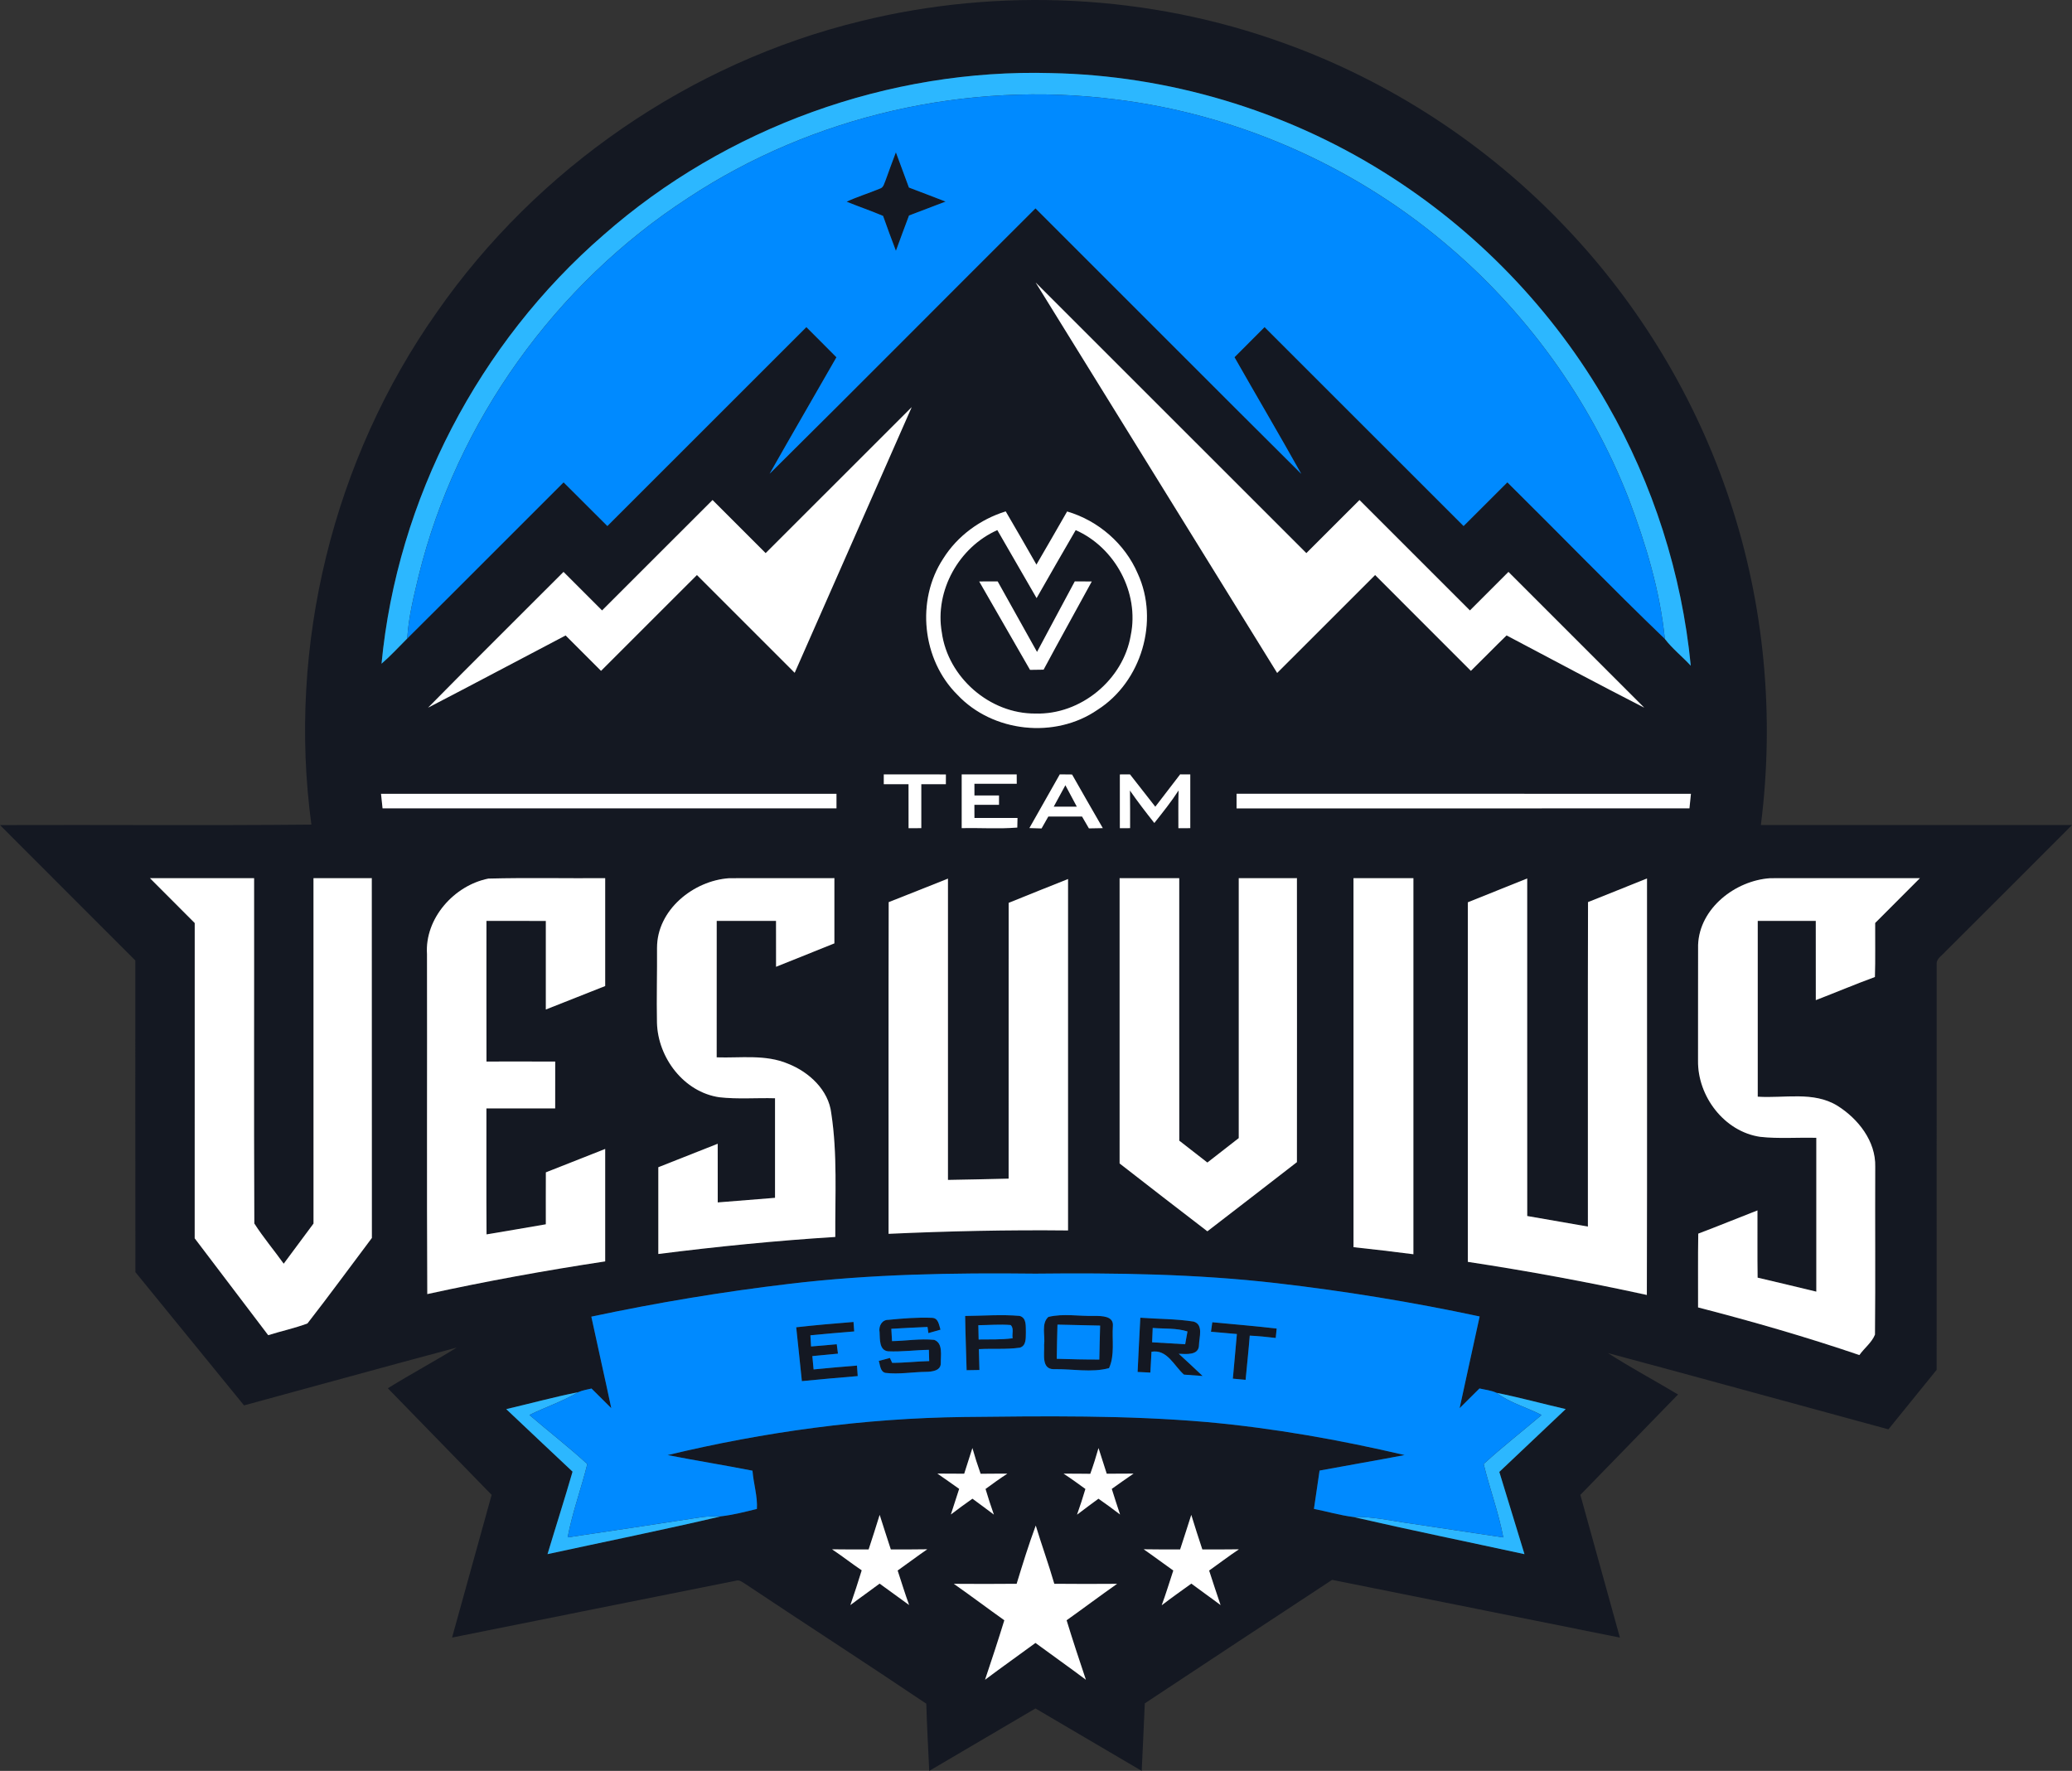 <?xml version="1.0" encoding="utf-8"?>
<!-- Generator: Adobe Illustrator 19.0.0, SVG Export Plug-In . SVG Version: 6.00 Build 0)  -->
<svg version="1.1" id="Layer_1" xmlns="http://www.w3.org/2000/svg" xmlns:xlink="http://www.w3.org/1999/xlink" x="0px" y="0px"
	 viewBox="370.7 136.562 662.94 566.648" style="enable-background:new 370.7 136.562 662.94 566.648;" xml:space="preserve">
<rect x="370.7" y="136.562" width="662.94" height="566.648" fill="#333333" stroke="none"/>
<style type="text/css">
	.st0{fill:#141822;}
	.st1{fill:#2CB7FF;}
	.st2{fill:#008AFF;}
	.st3{fill:#FFFFFF;}
</style>
<g id="_x23_141822ff">
	<path class="st0" d="M645.99,143.35c44.59-11,92.44-8.62,135.63,7.06c34.02,12.25,65.07,32.61,89.96,58.83
		c23.66,24.8,41.77,54.87,52.55,87.41c11.11,33.3,14.39,69.11,9.96,103.91c33.18,0,66.37-0.01,99.55,0
		c-13.49,13.51-26.97,27.03-40.51,40.5c-0.98,1.2-2.82,2.13-2.79,3.87c-0.02,43.31,0,86.63-0.01,129.95
		c-5.13,6.36-10.28,12.7-15.43,19.04c-29.92-8.11-59.8-16.39-89.75-24.41c7.31,4.7,14.99,8.79,22.44,13.26
		c-10.41,10.72-20.84,21.41-31.25,32.12c4.2,15.22,8.45,30.44,12.65,45.66c-30.69-6.15-61.39-12.31-92.08-18.47
		c-20,13.15-39.98,26.31-59.93,39.52c-0.3,7.2-0.65,14.4-0.99,21.61c-11.34-6.64-22.65-13.33-33.99-19.98
		c-11.34,6.65-22.65,13.34-33.99,19.98c-0.31-7.17-0.75-14.33-0.94-21.5c-19.12-12.88-38.5-25.37-57.67-38.17
		c-0.99-0.57-1.97-1.57-3.21-1.19c-30.29,6.02-60.56,12.15-90.85,18.2c4.21-15.23,8.45-30.44,12.66-45.66
		c-11.07-11.37-22.14-22.75-33.21-34.11c7.25-4.5,14.78-8.53,22.04-13.02c-22.71,6.04-45.36,12.34-68.05,18.5
		c-11.62-14.19-23.14-28.46-34.76-42.65c-0.05-33.24,0-66.47-0.02-99.71c-14.42-14.46-28.89-28.86-43.3-43.33
		c33.21-0.12,66.43,0.18,99.63-0.15c-7.73-57.12,6.92-116.86,40.14-163.96C542.48,190.47,591.51,156.62,645.99,143.35
		 M563.86,211.69c-39.91,34.57-66.07,84.63-71.09,137.25c2.92-2.51,5.51-5.36,8.23-8.07c16.72-16.61,33.33-33.33,50.02-49.97
		c4.68,4.65,9.33,9.33,14.01,13.98c21.23-21.2,42.43-42.45,63.67-63.65c3.2,3.22,6.43,6.41,9.62,9.65
		c-7.1,12.44-14.33,24.81-21.38,37.28c28.47-28.18,56.67-56.65,85.06-84.93c28.37,28.3,56.62,56.71,85.04,84.96
		c-6.98-12.51-14.28-24.86-21.36-37.32c3.19-3.23,6.41-6.43,9.62-9.64c21.24,21.2,42.44,42.45,63.68,63.65
		c4.67-4.65,9.31-9.33,14-13.98c16.85,16.65,33.32,33.69,50.39,50.1c2.39,3.13,5.6,5.66,8.3,8.58
		c-2.86-29.35-12.03-58.05-26.69-83.63c-17.23-30.18-42.11-55.95-71.6-74.33c-31.76-19.85-68.91-30.93-106.35-31.67
		C655.06,158.49,602.9,177.35,563.86,211.69 M702.06,226.96c25.73,41.65,51.52,83.28,77.27,124.93
		c10.46-10.44,20.88-20.9,31.34-31.33c10.21,10.22,20.44,20.43,30.64,30.66c3.84-3.75,7.56-7.61,11.42-11.34
		c14.66,7.74,29.28,15.56,44.04,23.12c-14.48-14.49-28.95-28.97-43.44-43.44c-4.11,4.11-8.22,8.22-12.33,12.33
		c-11.78-11.77-23.55-23.55-35.33-35.33c-5.68,5.65-11.33,11.33-17,16.99C759.79,284.7,730.93,255.81,702.06,226.96 M615.67,313.55
		c-5.67-5.66-11.34-11.32-16.99-16.99c-11.8,11.76-23.56,23.56-35.35,35.33c-4.11-4.11-8.21-8.23-12.33-12.33
		c-14.44,14.49-29,28.86-43.34,43.44c14.71-7.62,29.33-15.42,44.01-23.11c3.78,3.77,7.54,7.56,11.33,11.33
		c10.24-10.21,20.43-20.46,30.68-30.66c10.42,10.43,20.84,20.86,31.28,31.28c12.51-28.31,24.94-56.67,37.44-85
		C646.8,282.4,631.25,297.99,615.67,313.55 M672.48,315.32c-8.75,13.31-6.76,32.36,4.55,43.56c11.3,12.04,31.26,14.18,44.84,4.79
		c14.05-8.95,19.82-28.42,12.85-43.57c-4.09-9.55-12.63-16.96-22.59-19.87c-3.26,5.67-6.51,11.35-9.82,17
		c-3.25-5.69-6.51-11.38-9.83-17.03C684.33,302.73,677.02,308.05,672.48,315.32 M653.47,384.36c-0.01,1.04-0.01,2.08,0,3.13
		c2.64,0,5.28,0,7.92,0c0.01,4.69,0,9.38,0.01,14.07c1.35-0.01,2.71-0.02,4.07-0.01c-0.01-4.69-0.01-9.38,0-14.06
		c2.61,0,5.23,0,7.86,0c0-0.78,0.01-2.34,0.01-3.12C666.72,384.35,660.09,384.37,653.47,384.36 M678.4,384.36
		c-0.01,5.73,0,11.46,0,17.19c5.92-0.14,11.88,0.29,17.78-0.19c0.01-0.77,0.05-2.3,0.07-3.07c-4.6-0.01-9.19,0-13.78,0
		c-0.01-1.41-0.02-2.81-0.02-4.2c2.63-0.01,5.25-0.01,7.88-0.01c0-0.74,0-2.24,0-2.99c-2.62,0-5.25,0-7.86,0.01
		c0-0.94-0.01-2.81-0.01-3.75c4.52,0,9.03,0.01,13.55,0c-0.01-0.75-0.02-2.25-0.02-2.99C690.12,384.36,684.26,384.36,678.4,384.36
		 M748.29,384.35c-2.66,3.44-5.29,6.91-7.95,10.35c-2.71-3.45-5.39-6.92-8.1-10.35c-0.81,0-2.43,0.01-3.24,0.02
		c0,5.73,0,11.46,0,17.19c0.82,0,2.45-0.01,3.27-0.01c-0.01-4.02,0.03-8.03-0.04-12.04c2.46,3.56,5.11,6.99,7.8,10.39
		c2.69-3.4,5.41-6.78,7.76-10.42c-0.12,4.02-0.05,8.05-0.06,12.08c1.25-0.02,2.53-0.01,3.8-0.01c-0.01-5.73,0-11.46,0-17.19
		C750.44,384.35,749.36,384.35,748.29,384.35 M700.06,401.52c1.29,0.03,2.59,0.07,3.89,0.12c0.73-1.27,1.46-2.53,2.16-3.81
		c3.59-0.01,7.19-0.01,10.79,0c0.72,1.27,1.45,2.52,2.2,3.79c1.47-0.04,2.95-0.07,4.44-0.08c-3.29-5.71-6.59-11.41-9.83-17.15
		c-1.31-0.02-2.62-0.03-3.93-0.04C706.55,390.08,703.31,395.8,700.06,401.52 M492.61,390.56c0.16,1.55,0.32,3.1,0.49,4.66
		c48.41,0.01,96.82,0,145.23,0c0-1.56,0-3.11,0-4.66C589.76,390.55,541.19,390.55,492.61,390.56 M766.34,395.23
		c48.3-0.01,96.6,0,144.9-0.01c0.15-1.56,0.31-3.12,0.48-4.66c-48.46,0-96.92,0-145.38-0.01
		C766.33,392.11,766.33,393.66,766.34,395.23 M418.68,417.56c4.76,4.8,9.56,9.55,14.32,14.35c-0.01,33.62,0.01,67.25-0.01,100.88
		c7.82,10.35,15.7,20.66,23.52,31c4.16-1.32,8.48-2.22,12.56-3.76c7.02-9,13.74-18.24,20.61-27.35
		c-0.04-38.38,0.01-76.75-0.03-115.13c-6.21,0.01-12.43,0-18.65,0.01c0,36.83-0.01,73.67,0.01,110.51
		c-3.17,4.29-6.38,8.55-9.54,12.85c-3.09-4.32-6.54-8.4-9.4-12.87c-0.17-36.83-0.02-73.66-0.07-110.49
		C440.89,417.56,429.79,417.55,418.68,417.56 M507.32,441.88c0.08,36.25-0.1,72.51,0.09,108.76c18.85-4.12,37.84-7.57,56.92-10.46
		c0-12,0.01-23.99,0-35.98c-6.34,2.48-12.65,5.02-18.98,7.49c-0.03,5.54-0.01,11.08-0.01,16.62c-6.32,1.09-12.64,2.18-18.97,3.23
		c-0.09-13.44-0.02-26.88-0.04-40.31c7.34-0.01,14.67,0,22-0.01c0.01-5,0-9.99,0.01-14.98c-7.33-0.03-14.67-0.02-21.99-0.01
		c-0.03-15-0.01-30.01-0.01-45.01c6.33,0.01,12.66-0.01,19,0.02c-0.01,9.44-0.01,18.89,0,28.34c6.33-2.49,12.66-5.01,18.99-7.51
		c0-11.5,0.01-23.01,0-34.51c-12.45,0.09-24.91-0.19-37.35,0.13C516.03,419.84,506.56,430.43,507.32,441.88 M580.92,439.87
		c0.06,7.98-0.18,15.96-0.02,23.95c0.29,11.16,8.59,22.19,19.96,23.84c5.9,0.67,11.87,0.15,17.81,0.32
		c-0.01,10.62-0.01,21.24,0,31.86c-6.11,0.5-12.22,0.98-18.33,1.47c-0.02-6.26,0-12.52-0.01-18.77c-6.34,2.48-12.67,5-19,7.51
		c0,9.25,0,18.51,0,27.76c18.81-2.38,37.69-4.27,56.62-5.45c-0.09-13.2,0.72-26.5-1.29-39.6c-0.87-7.42-7.1-13.16-13.76-15.8
		c-7.25-3.1-15.26-1.81-22.9-2.07c0-14.56-0.01-29.12,0.01-43.67c6.33,0.01,12.65,0.01,18.98,0c0.02,4.89,0,9.79,0.01,14.69
		c6.22-2.49,12.44-5,18.66-7.49c0-6.96,0.02-13.91,0-20.87c-11.22,0.03-22.43-0.02-33.64,0.02
		C592.55,418.33,580.89,427.74,580.92,439.87 M655.04,425.23c-0.09,35.38-0.02,70.75-0.04,106.13c19.13-0.87,38.27-1.29,57.42-1.08
		c0-37.48-0.01-74.96,0-112.45c-6.35,2.5-12.67,5.09-19,7.63c-0.01,29.41,0,58.83-0.01,88.24c-6.47,0.13-12.94,0.33-19.41,0.41
		c-0.01-32.14,0.01-64.28,0-96.41C667.67,420.2,661.37,422.77,655.04,425.23 M728.92,417.56c0,30.43-0.01,60.85,0,91.28
		c9.34,7.26,18.68,14.52,28.08,21.71c9.58-7.33,19.09-14.76,28.65-22.13c0.04-30.29,0.02-60.58,0-90.87
		c-6.2,0.01-12.41,0-18.61,0.01c0,27.72,0,55.45,0,83.17c-3.35,2.6-6.69,5.22-10.04,7.82c-3-2.33-5.99-4.67-8.99-7
		c-0.03-28,0-55.99-0.01-83.99C741.64,417.55,735.28,417.55,728.92,417.56 M803.75,417.56c0,39.35-0.01,78.71,0.01,118.07
		c6.39,0.68,12.78,1.44,19.16,2.26c0-40.11,0-80.22,0-120.33C816.53,417.56,810.14,417.55,803.75,417.56 M840.34,425.28
		c-0.01,38.35-0.01,76.7,0,115.05c19.2,2.92,38.3,6.44,57.27,10.59c0.12-44.42,0.03-88.85,0.05-133.27
		c-6.3,2.5-12.56,5.09-18.87,7.56c-0.1,34.61-0.01,69.22-0.04,103.83c-6.47-1.13-12.95-2.23-19.41-3.38
		c-0.03-36,0.01-72.01-0.01-108.01C852.99,420.18,846.67,422.75,840.34,425.28 M914.01,438.88c-0.04,12.36,0.01,24.73-0.02,37.09
		c-0.15,11.38,8.41,22.71,19.92,24.36c5.95,0.65,11.95,0.15,17.92,0.31c0,16.41,0,32.81,0,49.22c-6.26-1.49-12.51-3.03-18.78-4.48
		c-0.11-7.17-0.02-14.34-0.05-21.51c-6.33,2.45-12.59,5.04-18.94,7.43c-0.13,7.86-0.03,15.73-0.06,23.61
		c17.37,4.48,34.63,9.45,51.61,15.24c1.57-2.22,3.99-4.02,4.99-6.54c0.17-17.9,0-35.81,0.08-53.71c0.21-8.18-5.46-15.36-12.11-19.53
		c-7.66-4.71-17.01-2.32-25.48-2.89c-0.01-18.76-0.01-37.51,0-56.26c6.19,0.01,12.38,0,18.57,0c0.01,8.45,0,16.91,0.01,25.36
		c6.32-2.43,12.56-5.07,18.91-7.4c0.18-5.76,0.04-11.52,0.08-17.28c4.77-4.79,9.56-9.55,14.32-14.34c-15.97,0-31.94-0.02-47.91,0.01
		C925.94,418.31,914.47,427.16,914.01,438.88 M623.06,547.39c-21.2,2.52-42.28,6.03-63.16,10.47c2.08,9.77,4.32,19.51,6.38,29.28
		c-2.12-2.08-4.22-4.18-6.32-6.28c-1.41,0.34-2.87,0.55-4.2,1.15c-7.75,1.56-15.39,3.64-23.09,5.44
		c7.08,6.65,14.11,13.38,21.22,20.01c-2.55,8.83-5.37,17.58-8.01,26.39c18.55-4.02,37.17-7.79,55.65-12.12
		c3.83-0.45,7.6-1.43,11.34-2.34c0.26-3.95-1.1-8.18-1.41-12.24c-9.03-1.77-18.13-3.23-27.16-4.99
		c31.01-7.45,62.81-11.81,94.72-12.19c25.94-0.29,51.95-0.62,77.82,1.62c21.32,1.93,42.44,5.68,63.28,10.56
		c-9.06,1.73-18.15,3.27-27.22,4.96c-0.61,4.08-1.19,8.17-1.8,12.26c4.2,0.83,8.33,2.06,12.58,2.59c18.2,4.19,36.52,7.94,54.78,11.9
		c-2.68-8.77-5.38-17.54-8.05-26.32c7.06-6.72,14.19-13.38,21.24-20.1c-7.39-1.7-14.71-3.72-22.15-5.21
		c-1.71-0.79-3.63-0.97-5.44-1.39c-2.11,2.1-4.22,4.21-6.35,6.3c2.08-9.79,4.31-19.55,6.41-29.34
		c-21.49-4.59-43.21-8.14-65.04-10.66c-25.58-2.95-51.38-3.32-77.11-3.04C675.64,543.8,649.23,544.24,623.06,547.39 M679.2,608.12
		c-2.86-0.01-5.72-0.01-8.58-0.04c2.35,1.59,4.64,3.26,6.97,4.89c-0.86,2.73-1.75,5.46-2.65,8.19c2.27-1.73,4.56-3.42,6.89-5.05
		c2.29,1.69,4.6,3.36,6.86,5.09c-0.96-2.71-1.85-5.44-2.67-8.2c2.29-1.68,4.59-3.35,6.98-4.9c-2.86,0.01-5.71,0-8.55,0.04
		c-0.97-2.71-1.85-5.46-2.63-8.23C680.97,602.65,680.07,605.38,679.2,608.12 M722.17,599.91c-0.78,2.77-1.65,5.52-2.63,8.24
		c-2.85-0.05-5.7-0.04-8.54-0.05c2.38,1.55,4.68,3.22,6.98,4.9c-0.82,2.76-1.71,5.5-2.68,8.22c2.25-1.74,4.57-3.41,6.85-5.11
		c2.34,1.61,4.63,3.32,6.91,5.05c-0.91-2.73-1.8-5.45-2.65-8.19c2.32-1.63,4.61-3.3,6.97-4.89c-2.87,0.03-5.72,0.03-8.58,0.04
		C723.92,605.38,723.02,602.65,722.17,599.91 M652.15,621.29c-1.11,3.71-2.35,7.38-3.53,11.06c-3.91,0-7.81,0.03-11.71-0.04
		c3.24,2.14,6.28,4.55,9.5,6.72c-1.13,3.73-2.37,7.43-3.63,11.12c3.08-2.34,6.26-4.54,9.35-6.87c3.16,2.26,6.3,4.55,9.44,6.85
		c-1.33-3.65-2.46-7.36-3.67-11.04c3.18-2.24,6.27-4.59,9.47-6.79c-3.89,0.08-7.77,0.04-11.65,0.06
		C654.53,628.67,653.31,624.99,652.15,621.29 M751.85,621.29c-1.16,3.7-2.38,7.38-3.57,11.07c-3.88-0.02-7.77,0.02-11.65-0.06
		c3.19,2.21,6.29,4.55,9.47,6.79c-1.23,3.71-2.35,7.46-3.71,11.12c3.11-2.38,6.3-4.65,9.48-6.93c3.09,2.33,6.27,4.53,9.35,6.87
		c-1.28-3.66-2.44-7.37-3.66-11.05c3.19-2.25,6.28-4.63,9.53-6.79c-3.91,0.07-7.81,0.03-11.7,0.05
		C754.19,628.67,752.96,625,751.85,621.29 M695.98,643.34c-6.7,0.08-13.4,0.05-20.1,0.01c5.44,3.81,10.74,7.81,16.16,11.66
		c-1.96,6.37-4.05,12.71-6.17,19.03c5.33-4,10.77-7.83,16.13-11.78c5.36,3.95,10.8,7.78,16.13,11.78
		c-2.12-6.32-4.22-12.66-6.17-19.03c5.42-3.85,10.72-7.85,16.16-11.66c-6.7,0.04-13.4,0.07-20.1-0.01
		c-1.81-6.27-4.04-12.39-5.93-18.63C699.82,630.83,697.89,637.09,695.98,643.34z"/>
	<path class="st0" d="M654.11,194.07c1.05-2.93,2.12-5.86,3.23-8.78c1.39,3.76,2.77,7.52,4.17,11.28c3.91,1.51,7.84,2.95,11.74,4.49
		c-3.89,1.51-7.81,2.97-11.71,4.46c-1.43,3.75-2.8,7.53-4.19,11.3c-1.4-3.72-2.81-7.43-4.11-11.17c-3.84-1.64-7.8-2.97-11.66-4.55
		c3.43-1.61,7.07-2.69,10.57-4.16C653.46,196.61,653.62,195.11,654.11,194.07z"/>
	<path class="st0" d="M672.03,338.92c-2.33-13.33,5.48-27.29,17.77-32.74c4.19,7.24,8.38,14.5,12.56,21.76
		c4.11-7.29,8.34-14.51,12.51-21.76c12.58,5.57,20.4,20.05,17.63,33.61c-2.39,14.29-16.03,25.56-30.53,25.09
		C687.41,365.01,673.99,353.33,672.03,338.92 M684,322.62c5.39,9.44,10.87,18.84,16.26,28.28c1.44-0.02,2.89-0.04,4.34-0.06
		c5.06-9.45,10.29-18.8,15.41-28.21c-1.82-0.01-3.63-0.02-5.43-0.03c-4.05,7.51-8.05,15.05-12.08,22.57
		c-4.22-7.51-8.39-15.04-12.59-22.56C687.94,322.61,685.96,322.61,684,322.62z"/>
	<path class="st0" d="M711.57,387.81c1.24,2.28,2.46,4.58,3.67,6.88c-2.47,0-4.95,0-7.41,0
		C709.07,392.39,710.32,390.1,711.57,387.81z"/>
	<path class="st0" d="M679.5,557.64c5.8-0.05,11.64-0.52,17.43-0.02c2.35,0.65,1.91,3.44,2,5.3c-0.05,1.73,0.19,4.26-1.94,4.87
		c-4.33,0.61-8.74,0.22-13.1,0.47c0.07,2.21,0.12,4.44,0.18,6.67c-1.37,0.01-2.74,0.04-4.1,0.07
		C679.82,569.21,679.58,563.43,679.5,557.64 M683.72,560.6c0.03,1.51,0.06,3.04,0.1,4.57c3.63-0.07,7.27,0.11,10.88-0.4
		c-0.28-1.37,0.52-3.21-0.66-4.23C690.61,560.26,687.16,560.57,683.72,560.6z"/>
	<path class="st0" d="M706.12,557.95c4.79-1.18,9.92-0.17,14.85-0.33c2.2,0.03,6.05-0.02,5.8,3.17c-0.33,4.46,0.67,9.4-1.23,13.54
		c-5.65,1.53-11.83,0.21-17.68,0.34c-4.11,0.02-2.92-5.11-3.1-7.78C705.17,564.01,703.75,560.1,706.12,557.95 M709.04,560.41
		c-0.13,3.64-0.16,7.29-0.23,10.94c4.54,0.14,9.08,0.25,13.62,0.24c0.05-3.63,0.17-7.25,0.26-10.87
		C718.13,560.6,713.58,560.53,709.04,560.41z"/>
	<path class="st0" d="M735.55,558.2c5.68,0.43,11.43,0.35,17.06,1.24c3.2,0.96,1.77,5.01,1.71,7.44c0.01,3.5-4.17,2.93-6.47,2.86
		c2.58,2.32,5.09,4.73,7.63,7.11c-2-0.14-3.99-0.28-5.97-0.44c-3.19-2.82-5.34-8.18-10.39-7.32c-0.12,2.22-0.24,4.44-0.36,6.67
		c-1.02-0.05-3.06-0.15-4.08-0.2C734.98,569.77,735.21,563.98,735.55,558.2 M739.51,561.48c-0.07,1.52-0.13,3.05-0.19,4.59
		c3.53,0.22,7.05,0.43,10.58,0.62c0.24-1.37,0.49-2.73,0.74-4.09C747.04,561.46,743.22,561.79,739.51,561.48z"/>
	<path class="st0" d="M652.12,562.85c-0.36-1.88,0.71-4.02,2.83-3.97c4.62-0.45,9.29-0.84,13.93-0.64c2.08,0.04,2.24,2.28,2.74,3.79
		c-1.3,0.36-2.59,0.73-3.88,1.1c-0.07-0.49-0.21-1.48-0.28-1.97c-3.87,0.15-7.72,0.37-11.58,0.59c0.06,0.99,0.17,2.96,0.23,3.94
		c4.5-0.07,9.02-0.86,13.51-0.4c2.88,1.1,2.02,5.04,2.09,7.48c0,2.43-2.83,2.71-4.65,2.75c-4.35,0.04-8.72,0.86-13.05,0.34
		c-1.73-0.4-1.68-2.51-2.15-3.83c0.89-0.24,2.68-0.72,3.57-0.95c0.18,0.39,0.54,1.17,0.72,1.56c3.95,0.02,7.9-0.47,11.85-0.56
		c-0.02-0.9-0.08-2.7-0.1-3.6c-4.35,0.06-8.69,0.67-13.03,0.47C651.94,568.67,652.25,564.96,652.12,562.85z"/>
	<path class="st0" d="M625.45,561.26c6.1-0.69,12.21-1.21,18.33-1.7c0.06,0.76,0.17,2.27,0.23,3.03c-4.68,0.37-9.35,0.79-14.02,1.24
		c0.06,0.89,0.16,2.68,0.21,3.57c2.74-0.21,5.48-0.45,8.22-0.71c0.12,0.99,0.25,2,0.39,3.01c-2.74,0.25-5.47,0.51-8.2,0.78
		c0.12,1.41,0.26,2.84,0.4,4.27c4.62-0.46,9.25-0.87,13.88-1.23c0.06,0.84,0.18,2.52,0.24,3.36c-5.97,0.48-11.92,1.04-17.87,1.61
		C626.65,572.75,626.08,567,625.45,561.26z"/>
	<path class="st0" d="M758.15,562.69c0.14-1.02,0.28-2.03,0.43-3.04c6.86,0.66,13.74,1.22,20.59,2.02c-0.07,0.75-0.22,2.26-0.3,3.01
		c-2.76-0.33-5.53-0.61-8.31-0.75c-0.37,4.72-0.89,9.43-1.33,14.15c-1.37-0.14-2.73-0.26-4.08-0.38c0.42-4.76,0.89-9.52,1.29-14.28
		C763.67,563.18,760.91,562.94,758.15,562.69z"/>
</g>
<g id="_x23_2cb7ffff">
	<path class="st1" d="M563.86,211.69c39.04-34.34,91.2-53.2,143.17-51.74c37.44,0.74,74.59,11.82,106.35,31.67
		c29.49,18.38,54.37,44.15,71.6,74.33c14.66,25.58,23.83,54.28,26.69,83.63c-2.7-2.92-5.91-5.45-8.3-8.58
		c-1.55-15.4-6.07-30.37-11.54-44.8c-12.45-31.98-33.25-60.6-59.65-82.51c-29.58-24.66-66.33-40.63-104.56-45.33
		c-47.37-6.04-96.76,5.15-136.66,31.46c-42.56,27.6-74.12,71.64-86.29,120.91c-1.59,6.64-3.27,13.3-3.67,20.14
		c-2.72,2.71-5.31,5.56-8.23,8.07C497.79,296.32,523.95,246.26,563.86,211.69z"/>
	<path class="st1" d="M532.67,587.45c7.7-1.8,15.34-3.88,23.09-5.44c-4.98,2.95-10.49,4.76-15.67,7.31
		c6.14,5.28,12.55,10.23,18.52,15.71c-1.93,7.86-4.8,15.49-6.29,23.46c14.22-2.1,28.43-4.25,42.64-6.44
		c2.17-0.32,4.37-0.31,6.57-0.32c-18.48,4.33-37.1,8.1-55.65,12.12c2.64-8.81,5.46-17.56,8.01-26.39
		C546.78,600.83,539.75,594.1,532.67,587.45z"/>
	<path class="st1" d="M849.5,582.23c7.44,1.49,14.76,3.51,22.15,5.21c-7.05,6.72-14.18,13.38-21.24,20.1
		c2.67,8.78,5.37,17.55,8.05,26.32c-18.26-3.96-36.58-7.71-54.78-11.9c6.2-0.21,12.25,1.27,18.36,2.09
		c9.88,1.46,19.75,3.01,29.64,4.45c-1.49-7.98-4.37-15.61-6.28-23.49c5.97-5.45,12.35-10.44,18.52-15.67
		C859.17,586.85,853.83,585.5,849.5,582.23z"/>
</g>
<g id="_x23_008affff">
	<path class="st2" d="M590.96,199.82c39.9-26.31,89.29-37.5,136.66-31.46c38.23,4.7,74.98,20.67,104.56,45.33
		c26.4,21.91,47.2,50.53,59.65,82.51c5.47,14.43,9.99,29.4,11.54,44.8c-17.07-16.41-33.54-33.45-50.39-50.1
		c-4.69,4.65-9.33,9.33-14,13.98c-21.24-21.2-42.44-42.45-63.68-63.65c-3.21,3.21-6.43,6.41-9.62,9.64
		c7.08,12.46,14.38,24.81,21.36,37.32c-28.42-28.25-56.67-56.66-85.04-84.96c-28.39,28.28-56.59,56.75-85.06,84.93
		c7.05-12.47,14.28-24.84,21.38-37.28c-3.19-3.24-6.42-6.43-9.62-9.65c-21.24,21.2-42.44,42.45-63.67,63.65
		c-4.68-4.65-9.33-9.33-14.01-13.98c-16.69,16.64-33.3,33.36-50.02,49.97c0.4-6.84,2.08-13.5,3.67-20.14
		C516.84,271.46,548.4,227.42,590.96,199.82 M654.11,194.07c-0.49,1.04-0.65,2.54-1.96,2.87c-3.5,1.47-7.14,2.55-10.57,4.16
		c3.86,1.58,7.82,2.91,11.66,4.55c1.3,3.74,2.71,7.45,4.11,11.17c1.39-3.77,2.76-7.55,4.19-11.3c3.9-1.49,7.82-2.95,11.71-4.46
		c-3.9-1.54-7.83-2.98-11.74-4.49c-1.4-3.76-2.78-7.52-4.17-11.28C656.23,188.21,655.16,191.14,654.11,194.07z"/>
	<path class="st2" d="M623.06,547.39c26.17-3.15,52.58-3.59,78.91-3.29c25.73-0.28,51.53,0.09,77.11,3.04
		c21.83,2.52,43.55,6.07,65.04,10.66c-2.1,9.79-4.33,19.55-6.41,29.34c2.13-2.09,4.24-4.2,6.35-6.3c1.81,0.42,3.73,0.6,5.44,1.39
		c4.33,3.27,9.67,4.62,14.42,7.11c-6.17,5.23-12.55,10.22-18.52,15.67c1.91,7.88,4.79,15.51,6.28,23.49
		c-9.89-1.44-19.76-2.99-29.64-4.45c-6.11-0.82-12.16-2.3-18.36-2.09c-4.25-0.53-8.38-1.76-12.58-2.59
		c0.61-4.09,1.19-8.18,1.8-12.26c9.07-1.69,18.16-3.23,27.22-4.96c-20.84-4.88-41.96-8.63-63.28-10.56
		c-25.87-2.24-51.88-1.91-77.82-1.62c-31.91,0.38-63.71,4.74-94.72,12.19c9.03,1.76,18.13,3.22,27.16,4.99
		c0.31,4.06,1.67,8.29,1.41,12.24c-3.74,0.91-7.51,1.89-11.34,2.34c-2.2,0.01-4.4,0-6.57,0.32c-14.21,2.19-28.42,4.34-42.64,6.44
		c1.49-7.97,4.36-15.6,6.29-23.46c-5.97-5.48-12.38-10.43-18.52-15.71c5.18-2.55,10.69-4.36,15.67-7.31c1.33-0.6,2.79-0.81,4.2-1.15
		c2.1,2.1,4.2,4.2,6.32,6.28c-2.06-9.77-4.3-19.51-6.38-29.28C580.78,553.42,601.86,549.91,623.06,547.39 M679.5,557.64
		c0.08,5.79,0.32,11.57,0.47,17.36c1.36-0.03,2.73-0.06,4.1-0.07c-0.06-2.23-0.11-4.46-0.18-6.67c4.36-0.25,8.77,0.14,13.1-0.47
		c2.13-0.61,1.89-3.14,1.94-4.87c-0.09-1.86,0.35-4.65-2-5.3C691.14,557.12,685.3,557.59,679.5,557.64 M706.12,557.95
		c-2.37,2.15-0.95,6.06-1.36,8.94c0.18,2.67-1.01,7.8,3.1,7.78c5.85-0.13,12.03,1.19,17.68-0.34c1.9-4.14,0.9-9.08,1.23-13.54
		c0.25-3.19-3.6-3.14-5.8-3.17C716.04,557.78,710.91,556.77,706.12,557.95 M735.55,558.2c-0.34,5.78-0.57,11.57-0.87,17.36
		c1.02,0.05,3.06,0.15,4.08,0.2c0.12-2.23,0.24-4.45,0.36-6.67c5.05-0.86,7.2,4.5,10.39,7.32c1.98,0.16,3.97,0.3,5.97,0.44
		c-2.54-2.38-5.05-4.79-7.63-7.11c2.3,0.07,6.48,0.64,6.47-2.86c0.06-2.43,1.49-6.48-1.71-7.44
		C746.98,558.55,741.23,558.63,735.55,558.2 M652.12,562.85c0.13,2.11-0.18,5.82,2.75,6.1c4.34,0.2,8.68-0.41,13.03-0.47
		c0.02,0.9,0.08,2.7,0.1,3.6c-3.95,0.09-7.9,0.58-11.85,0.56c-0.18-0.39-0.54-1.17-0.72-1.56c-0.89,0.23-2.68,0.71-3.57,0.95
		c0.47,1.32,0.42,3.43,2.15,3.83c4.33,0.52,8.7-0.3,13.05-0.34c1.82-0.04,4.65-0.32,4.65-2.75c-0.07-2.44,0.79-6.38-2.09-7.48
		c-4.49-0.46-9.01,0.33-13.51,0.4c-0.06-0.98-0.17-2.95-0.23-3.94c3.86-0.22,7.71-0.44,11.58-0.59c0.07,0.49,0.21,1.48,0.28,1.97
		c1.29-0.37,2.58-0.74,3.88-1.1c-0.5-1.51-0.66-3.75-2.74-3.79c-4.64-0.2-9.31,0.19-13.93,0.64
		C652.83,558.83,651.76,560.97,652.12,562.85 M625.45,561.26c0.63,5.74,1.2,11.49,1.81,17.23c5.95-0.57,11.9-1.13,17.87-1.61
		c-0.06-0.84-0.18-2.52-0.24-3.36c-4.63,0.36-9.26,0.77-13.88,1.23c-0.14-1.43-0.28-2.86-0.4-4.27c2.73-0.27,5.46-0.53,8.2-0.78
		c-0.14-1.01-0.27-2.02-0.39-3.01c-2.74,0.26-5.48,0.5-8.22,0.71c-0.05-0.89-0.15-2.68-0.21-3.57c4.67-0.45,9.34-0.87,14.02-1.24
		c-0.06-0.76-0.17-2.27-0.23-3.03C637.66,560.05,631.55,560.57,625.45,561.26 M758.15,562.69c2.76,0.25,5.52,0.49,8.29,0.73
		c-0.4,4.76-0.87,9.52-1.29,14.28c1.35,0.12,2.71,0.24,4.08,0.38c0.44-4.72,0.96-9.43,1.33-14.15c2.78,0.14,5.55,0.42,8.31,0.75
		c0.08-0.75,0.23-2.26,0.3-3.01c-6.85-0.8-13.73-1.36-20.59-2.02C758.43,560.66,758.29,561.67,758.15,562.69z"/>
	<path class="st2" d="M683.72,560.6c3.44-0.03,6.89-0.34,10.32-0.06c1.18,1.02,0.38,2.86,0.66,4.23c-3.61,0.51-7.25,0.33-10.88,0.4
		C683.78,563.64,683.75,562.11,683.72,560.6z"/>
	<path class="st2" d="M709.04,560.41c4.54,0.12,9.09,0.19,13.65,0.31c-0.09,3.62-0.21,7.24-0.26,10.87
		c-4.54,0.01-9.08-0.1-13.62-0.24C708.88,567.7,708.91,564.05,709.04,560.41z"/>
	<path class="st2" d="M739.51,561.48c3.71,0.31,7.53-0.02,11.13,1.12c-0.25,1.36-0.5,2.72-0.74,4.09c-3.53-0.19-7.05-0.4-10.58-0.62
		C739.38,564.53,739.44,563,739.51,561.48z"/>
</g>
<g id="_x23_ffffffff">
	<path class="st3" d="M702.06,226.96c28.87,28.85,57.73,57.74,86.61,86.59c5.67-5.66,11.32-11.34,17-16.99
		c11.78,11.78,23.55,23.56,35.33,35.33c4.11-4.11,8.22-8.22,12.33-12.33c14.49,14.47,28.96,28.95,43.44,43.44
		c-14.76-7.56-29.38-15.38-44.04-23.12c-3.86,3.73-7.58,7.59-11.42,11.34c-10.2-10.23-20.43-20.44-30.64-30.66
		c-10.46,10.43-20.88,20.89-31.34,31.33C753.58,310.24,727.79,268.61,702.06,226.96z"/>
	<path class="st3" d="M615.67,313.55c15.58-15.56,31.13-31.15,46.73-46.71c-12.5,28.33-24.93,56.69-37.44,85
		c-10.44-10.42-20.86-20.85-31.28-31.28c-10.25,10.2-20.44,20.45-30.68,30.66c-3.79-3.77-7.55-7.56-11.33-11.33
		c-14.68,7.69-29.3,15.49-44.01,23.11c14.34-14.58,28.9-28.95,43.34-43.44c4.12,4.1,8.22,8.22,12.33,12.33
		c11.79-11.77,23.55-23.57,35.35-35.33C604.33,302.23,610,307.89,615.67,313.55z"/>
	<path class="st3" d="M672.48,315.32c4.54-7.27,11.85-12.59,20-15.12c3.32,5.65,6.58,11.34,9.83,17.03c3.31-5.65,6.56-11.33,9.82-17
		c9.96,2.91,18.5,10.32,22.59,19.87c6.97,15.15,1.2,34.62-12.85,43.57c-13.58,9.39-33.54,7.25-44.84-4.79
		C665.72,347.68,663.73,328.63,672.48,315.32 M672.03,338.92c1.96,14.41,15.38,26.09,29.94,25.96c14.5,0.47,28.14-10.8,30.53-25.09
		c2.77-13.56-5.05-28.04-17.63-33.61c-4.17,7.25-8.4,14.47-12.51,21.76c-4.18-7.26-8.37-14.52-12.56-21.76
		C677.51,311.63,669.7,325.59,672.03,338.92z"/>
	<path class="st3" d="M684,322.62c1.96-0.01,3.94-0.01,5.91-0.01c4.2,7.52,8.37,15.05,12.59,22.56c4.03-7.52,8.03-15.06,12.08-22.57
		c1.8,0.01,3.61,0.02,5.43,0.03c-5.12,9.41-10.35,18.76-15.41,28.21c-1.45,0.02-2.9,0.04-4.34,0.06
		C694.87,341.46,689.39,332.06,684,322.62z"/>
	<path class="st3" d="M653.47,384.36c6.62,0.01,13.25-0.01,19.87,0.01c0,0.78-0.01,2.34-0.01,3.12c-2.63,0-5.25,0-7.86,0
		c-0.01,4.68-0.01,9.37,0,14.06c-1.36-0.01-2.72,0-4.07,0.01c-0.01-4.69,0-9.38-0.01-14.07c-2.64,0-5.28,0-7.92,0
		C653.46,386.44,653.46,385.4,653.47,384.36z"/>
	<path class="st3" d="M678.4,384.36c5.86,0,11.72,0,17.59,0c0,0.74,0.01,2.24,0.02,2.99c-4.52,0.01-9.03,0-13.55,0
		c0,0.94,0.01,2.81,0.01,3.75c2.61-0.01,5.24-0.01,7.86-0.01c0,0.75,0,2.25,0,2.99c-2.63,0-5.25,0-7.88,0.01
		c0,1.39,0.01,2.79,0.02,4.2c4.59,0,9.18-0.01,13.78,0c-0.02,0.77-0.06,2.3-0.07,3.07c-5.9,0.48-11.86,0.05-17.78,0.19
		C678.4,395.82,678.39,390.09,678.4,384.36z"/>
	<path class="st3" d="M748.29,384.35c1.07,0,2.15,0,3.24,0.01c0,5.73-0.01,11.46,0,17.19c-1.27,0-2.55-0.01-3.8,0.01
		c0.01-4.03-0.06-8.06,0.06-12.08c-2.35,3.64-5.07,7.02-7.76,10.42c-2.69-3.4-5.34-6.83-7.8-10.39c0.07,4.01,0.03,8.02,0.04,12.04
		c-0.82,0-2.45,0.01-3.27,0.01c0-5.73,0-11.46,0-17.19c0.81-0.01,2.43-0.02,3.24-0.02c2.71,3.43,5.39,6.9,8.1,10.35
		C743,391.26,745.63,387.79,748.29,384.35z"/>
	<path class="st3" d="M700.06,401.52c3.25-5.72,6.49-11.44,9.72-17.17c1.31,0.01,2.62,0.02,3.93,0.04
		c3.24,5.74,6.54,11.44,9.83,17.15c-1.49,0.01-2.97,0.04-4.44,0.08c-0.75-1.27-1.48-2.52-2.2-3.79c-3.6-0.01-7.2-0.01-10.79,0
		c-0.7,1.28-1.43,2.54-2.16,3.81C702.65,401.59,701.35,401.55,700.06,401.52 M711.57,387.81c-1.25,2.29-2.5,4.58-3.74,6.88
		c2.46,0,4.94,0,7.41,0C714.03,392.39,712.81,390.09,711.57,387.81z"/>
	<path class="st3" d="M492.61,390.56c48.58-0.01,97.15-0.01,145.72,0c0,1.55,0,3.1,0,4.66c-48.41,0-96.82,0.01-145.23,0
		C492.93,393.66,492.77,392.11,492.61,390.56z"/>
	<path class="st3" d="M766.34,395.23c-0.01-1.57-0.01-3.12,0-4.68c48.46,0.01,96.92,0.01,145.38,0.01c-0.17,1.54-0.33,3.1-0.48,4.66
		C862.94,395.23,814.64,395.22,766.34,395.23z"/>
	<path class="st3" d="M418.68,417.56c11.11-0.01,22.21,0,33.32,0c0.05,36.83-0.1,73.66,0.07,110.49c2.86,4.47,6.31,8.55,9.4,12.87
		c3.16-4.3,6.37-8.56,9.54-12.85c-0.02-36.84-0.01-73.68-0.01-110.51c6.22-0.01,12.44,0,18.65-0.01
		c0.04,38.38-0.01,76.75,0.03,115.13c-6.87,9.11-13.59,18.35-20.61,27.35c-4.08,1.54-8.4,2.44-12.56,3.76
		c-7.82-10.34-15.7-20.65-23.52-31c0.02-33.63,0-67.26,0.01-100.88C428.24,427.11,423.44,422.36,418.68,417.56z"/>
	<path class="st3" d="M507.32,441.88c-0.76-11.45,8.71-22.04,19.66-24.19c12.44-0.32,24.9-0.04,37.35-0.13
		c0.01,11.5,0,23.01,0,34.51c-6.33,2.5-12.66,5.02-18.99,7.51c-0.01-9.45-0.01-18.9,0-28.34c-6.34-0.03-12.67-0.01-19-0.02
		c0,15-0.02,30.01,0.01,45.01c7.32-0.01,14.66-0.02,21.99,0.01c-0.01,4.99,0,9.98-0.01,14.98c-7.33,0.01-14.66,0-22,0.01
		c0.02,13.43-0.05,26.87,0.04,40.31c6.33-1.05,12.65-2.14,18.97-3.23c0-5.54-0.02-11.08,0.01-16.62c6.33-2.47,12.64-5.01,18.98-7.49
		c0.01,11.99,0,23.98,0,35.98c-19.08,2.89-38.07,6.34-56.92,10.46C507.22,514.39,507.4,478.13,507.32,441.88z"/>
	<path class="st3" d="M580.92,439.87c-0.03-12.13,11.63-21.54,23.1-22.3c11.21-0.04,22.42,0.01,33.64-0.02
		c0.02,6.96,0,13.91,0,20.87c-6.22,2.49-12.44,5-18.66,7.49c-0.01-4.9,0.01-9.8-0.01-14.69c-6.33,0.01-12.65,0.01-18.98,0
		c-0.02,14.55-0.01,29.11-0.01,43.67c7.64,0.26,15.65-1.03,22.9,2.07c6.66,2.64,12.89,8.38,13.76,15.8c2.01,13.1,1.2,26.4,1.29,39.6
		c-18.93,1.18-37.81,3.07-56.62,5.45c0-9.25,0-18.51,0-27.76c6.33-2.51,12.66-5.03,19-7.51c0.01,6.25-0.01,12.51,0.01,18.77
		c6.11-0.49,12.22-0.97,18.33-1.47c-0.01-10.62-0.01-21.24,0-31.86c-5.94-0.17-11.91,0.35-17.81-0.32
		c-11.37-1.65-19.67-12.68-19.96-23.84C580.74,455.83,580.98,447.85,580.92,439.87z"/>
	<path class="st3" d="M655.04,425.23c6.33-2.46,12.63-5.03,18.96-7.53c0.01,32.13-0.01,64.27,0,96.41
		c6.47-0.08,12.94-0.28,19.41-0.41c0.01-29.41,0-58.83,0.01-88.24c6.33-2.54,12.65-5.13,19-7.63c-0.01,37.49,0,74.97,0,112.45
		c-19.15-0.21-38.29,0.21-57.42,1.08C655.02,495.98,654.95,460.61,655.04,425.23z"/>
	<path class="st3" d="M728.92,417.56c6.36-0.01,12.72-0.01,19.08,0c0.01,28-0.02,55.99,0.01,83.99c3,2.33,5.99,4.67,8.99,7
		c3.35-2.6,6.69-5.22,10.04-7.82c0-27.72,0-55.45,0-83.17c6.2-0.01,12.41,0,18.61-0.01c0.02,30.29,0.04,60.58,0,90.87
		c-9.56,7.37-19.07,14.8-28.65,22.13c-9.4-7.19-18.74-14.45-28.08-21.71C728.91,478.41,728.92,447.99,728.92,417.56z"/>
	<path class="st3" d="M803.75,417.56c6.39-0.01,12.78,0,19.17,0c0,40.11,0,80.22,0,120.33c-6.38-0.82-12.77-1.58-19.16-2.26
		C803.74,496.27,803.75,456.91,803.75,417.56z"/>
	<path class="st3" d="M840.34,425.28c6.33-2.53,12.65-5.1,18.99-7.63c0.02,36-0.02,72.01,0.01,108.01
		c6.46,1.15,12.94,2.25,19.41,3.38c0.03-34.61-0.06-69.22,0.04-103.83c6.31-2.47,12.57-5.06,18.87-7.56
		c-0.02,44.42,0.07,88.85-0.05,133.27c-18.97-4.15-38.07-7.67-57.27-10.59C840.33,501.98,840.33,463.63,840.34,425.28z"/>
	<path class="st3" d="M914.01,438.88c0.46-11.72,11.93-20.57,23.06-21.31c15.97-0.03,31.94-0.01,47.91-0.01
		c-4.76,4.79-9.55,9.55-14.32,14.34c-0.04,5.76,0.1,11.52-0.08,17.28c-6.35,2.33-12.59,4.97-18.91,7.4
		c-0.01-8.45,0-16.91-0.01-25.36c-6.19,0-12.38,0.01-18.57,0c-0.01,18.75-0.01,37.5,0,56.26c8.47,0.57,17.82-1.82,25.48,2.89
		c6.65,4.17,12.32,11.35,12.11,19.53c-0.08,17.9,0.09,35.81-0.08,53.71c-1,2.52-3.42,4.32-4.99,6.54
		c-16.98-5.79-34.24-10.76-51.61-15.24c0.03-7.88-0.07-15.75,0.06-23.61c6.35-2.39,12.61-4.98,18.94-7.43
		c0.03,7.17-0.06,14.34,0.05,21.51c6.27,1.45,12.52,2.99,18.78,4.48c0-16.41,0-32.81,0-49.22c-5.97-0.16-11.97,0.34-17.92-0.31
		c-11.51-1.65-20.07-12.98-19.92-24.36C914.02,463.61,913.97,451.24,914.01,438.88z"/>
	<path class="st3" d="M679.2,608.12c0.87-2.74,1.77-5.47,2.62-8.21c0.78,2.77,1.66,5.52,2.63,8.23c2.84-0.04,5.69-0.03,8.55-0.04
		c-2.39,1.55-4.69,3.22-6.98,4.9c0.82,2.76,1.71,5.49,2.67,8.2c-2.26-1.73-4.57-3.4-6.86-5.09c-2.33,1.63-4.62,3.32-6.89,5.05
		c0.9-2.73,1.79-5.46,2.65-8.19c-2.33-1.63-4.62-3.3-6.97-4.89C673.48,608.11,676.34,608.11,679.2,608.12z"/>
	<path class="st3" d="M722.17,599.91c0.85,2.74,1.75,5.47,2.63,8.21c2.86-0.01,5.71-0.01,8.58-0.04c-2.36,1.59-4.65,3.26-6.97,4.89
		c0.85,2.74,1.74,5.46,2.65,8.19c-2.28-1.73-4.57-3.44-6.91-5.05c-2.28,1.7-4.6,3.37-6.85,5.11c0.97-2.72,1.86-5.46,2.68-8.22
		c-2.3-1.68-4.6-3.35-6.98-4.9c2.84,0.01,5.69,0,8.54,0.05C720.52,605.43,721.39,602.68,722.17,599.91z"/>
	<path class="st3" d="M652.15,621.29c1.16,3.7,2.38,7.38,3.57,11.07c3.88-0.02,7.76,0.02,11.65-0.06c-3.2,2.2-6.29,4.55-9.47,6.79
		c1.21,3.68,2.34,7.39,3.67,11.04c-3.14-2.3-6.28-4.59-9.44-6.85c-3.09,2.33-6.27,4.53-9.35,6.87c1.26-3.69,2.5-7.39,3.63-11.12
		c-3.22-2.17-6.26-4.58-9.5-6.72c3.9,0.07,7.8,0.04,11.71,0.04C649.8,628.67,651.04,625,652.15,621.29z"/>
	<path class="st3" d="M751.85,621.29c1.11,3.71,2.34,7.38,3.54,11.07c3.89-0.02,7.79,0.02,11.7-0.05c-3.25,2.16-6.34,4.54-9.53,6.79
		c1.22,3.68,2.38,7.39,3.66,11.05c-3.08-2.34-6.26-4.54-9.35-6.87c-3.18,2.28-6.37,4.55-9.48,6.93c1.36-3.66,2.48-7.41,3.71-11.12
		c-3.18-2.24-6.28-4.58-9.47-6.79c3.88,0.08,7.77,0.04,11.65,0.06C749.47,628.67,750.69,624.99,751.85,621.29z"/>
	<path class="st3" d="M695.98,643.34c1.91-6.25,3.84-12.51,6.11-18.63c1.89,6.24,4.12,12.36,5.93,18.63
		c6.7,0.08,13.4,0.05,20.1,0.01c-5.44,3.81-10.74,7.81-16.16,11.66c1.95,6.37,4.05,12.71,6.17,19.03c-5.33-4-10.77-7.83-16.13-11.78
		c-5.36,3.95-10.8,7.78-16.13,11.78c2.12-6.32,4.21-12.66,6.17-19.03c-5.42-3.85-10.72-7.85-16.16-11.66
		C682.58,643.39,689.28,643.42,695.98,643.34z"/>
</g>
</svg>
